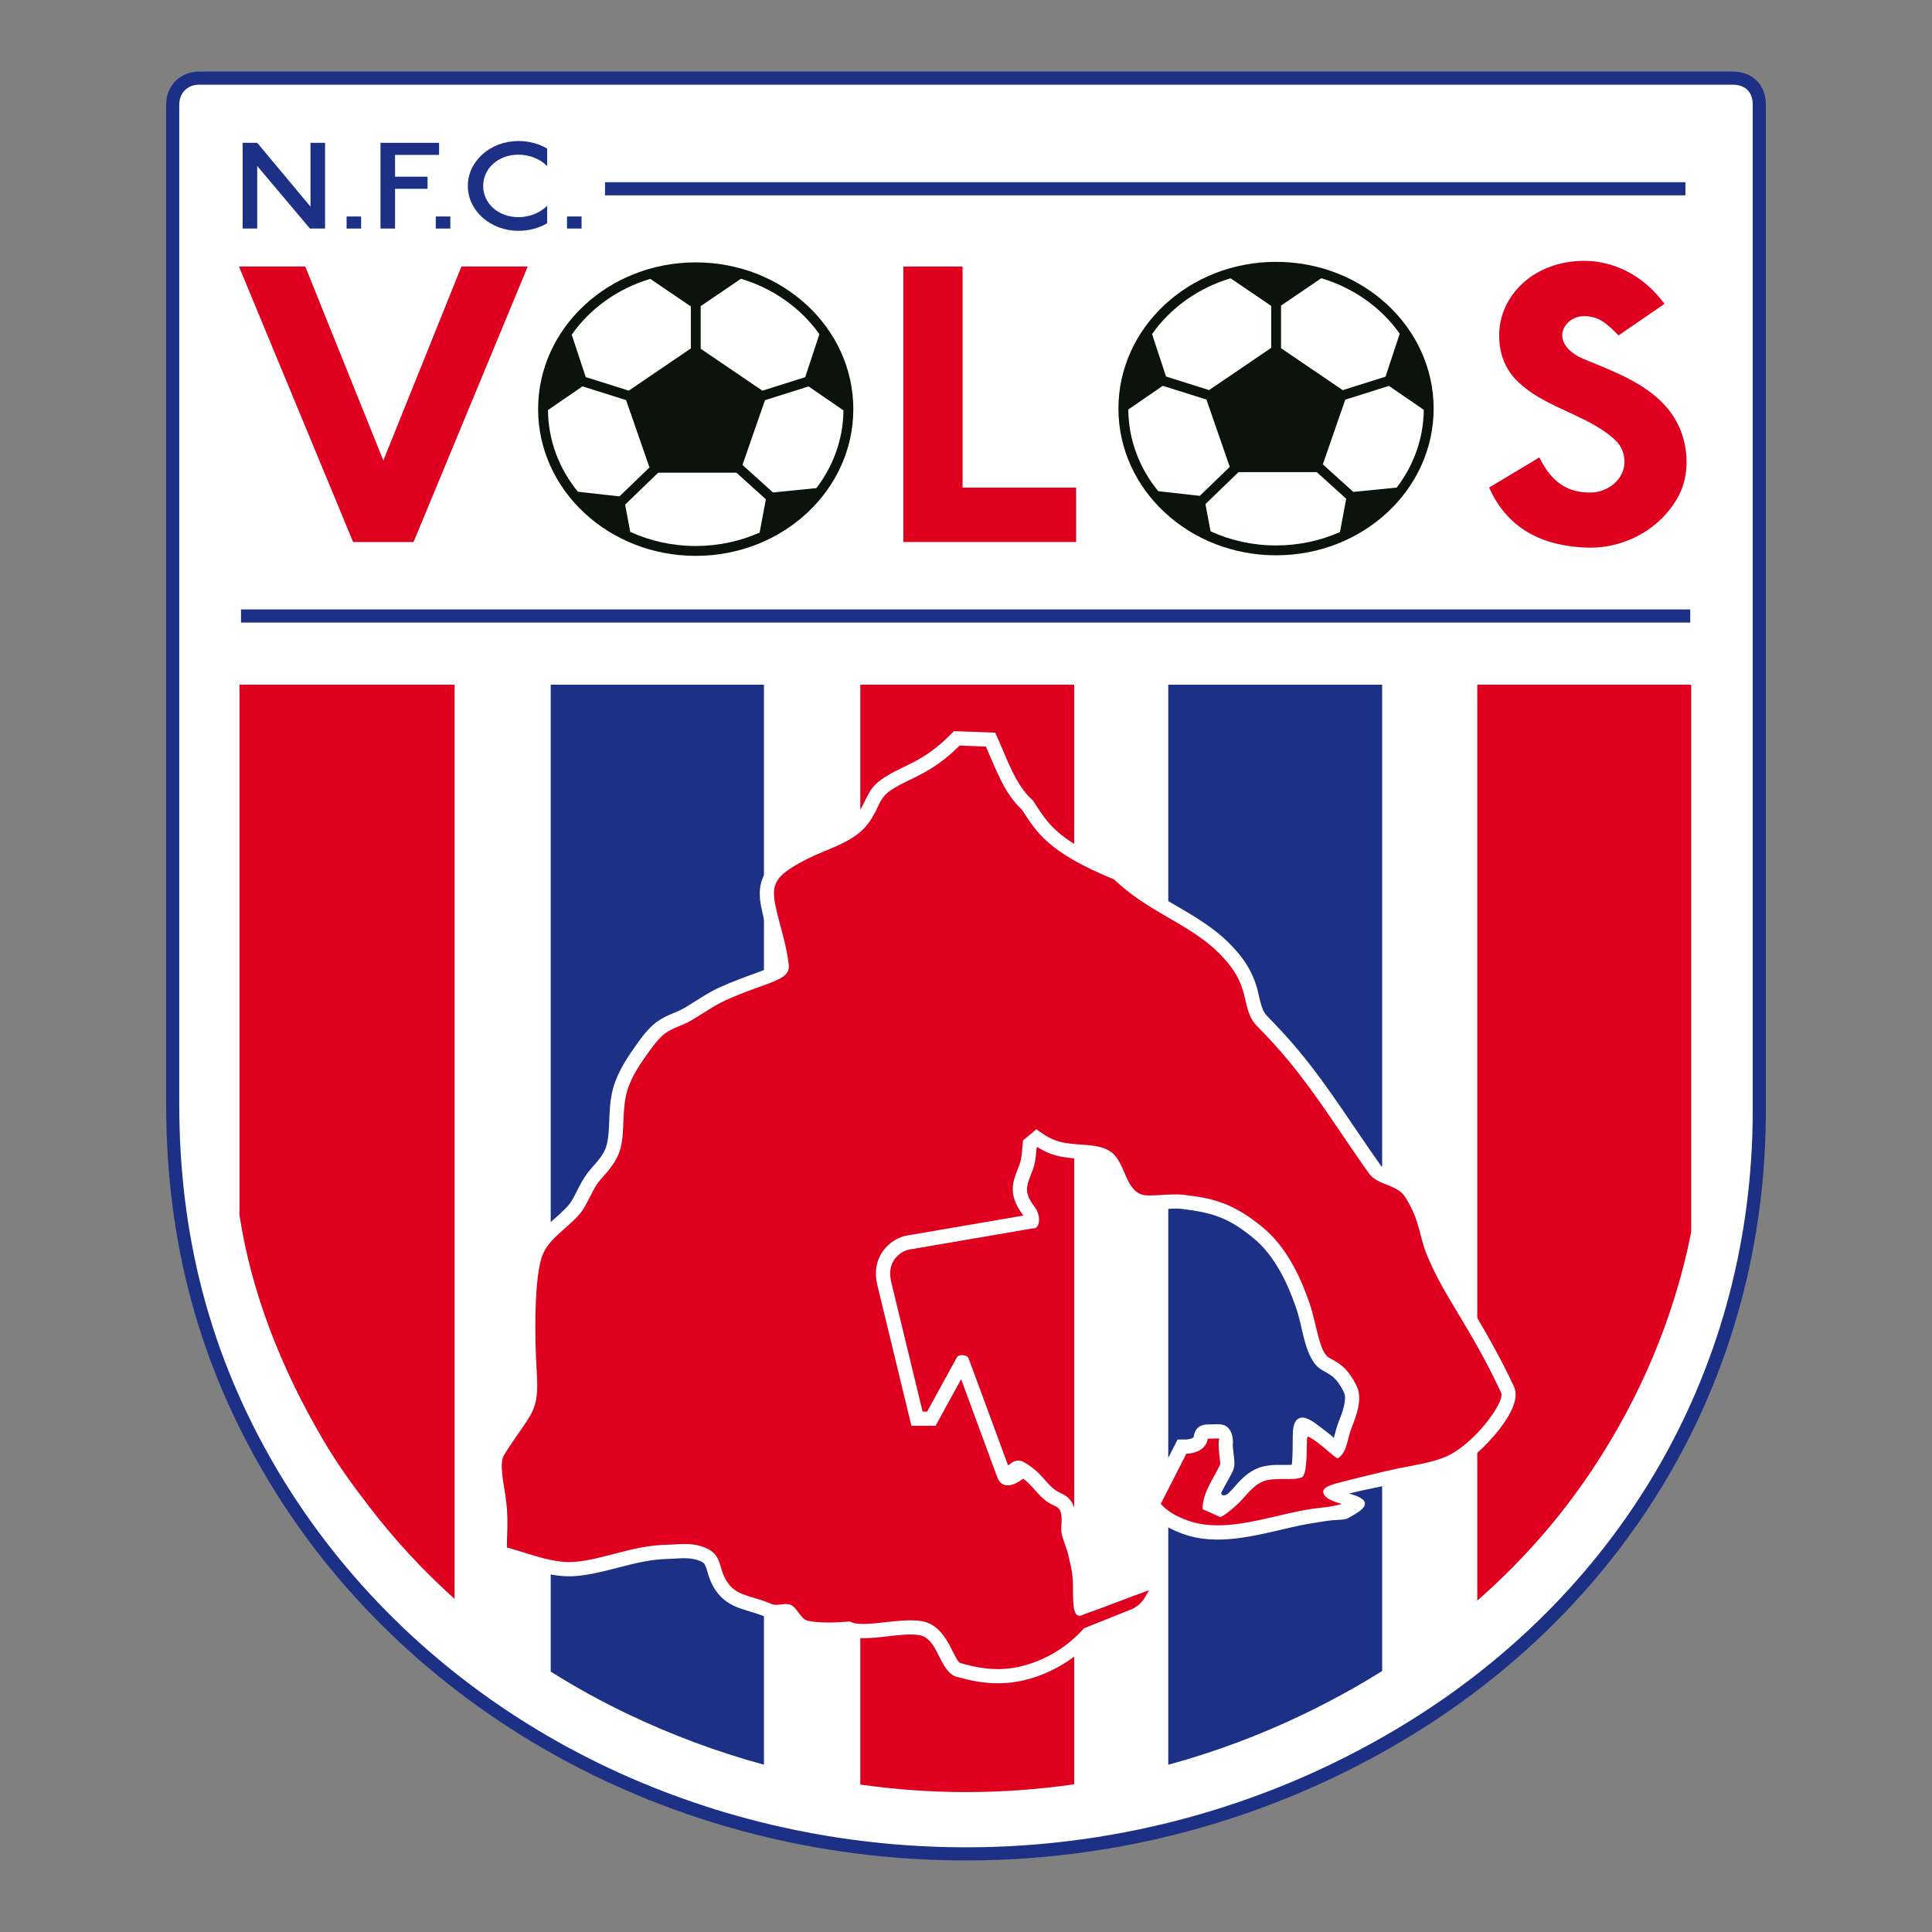 <?xml version="1.0" encoding="UTF-8"?>
<svg xmlns="http://www.w3.org/2000/svg" width="108" height="108" viewBox="0 0 108 108" fill="none">
  <rect x="0" y="0" width="108" height="108" fill="#808080" stroke="none"/>
  <path fill-rule="evenodd" clip-rule="evenodd" d="M11.137 4H96.863C97.969 4 98.712 4.744 98.712 5.849V62.07C98.712 77.11 90.916 89.566 79.139 96.862C71.958 101.311 63.315 104 54 104C37.324 104 22.467 95.501 14.787 82.4C11.184 76.256 9.288 69.539 9.288 61.733V5.849C9.288 4.743 10.123 4 11.137 4Z" fill="#1C3186"></path>
  <path fill-rule="evenodd" clip-rule="evenodd" d="M11.137 4.734C10.483 4.734 10.021 5.193 10.021 5.849V61.733C10.021 69.053 11.723 75.724 15.419 82.029C16.251 83.447 17.169 84.811 18.166 86.117C26.644 97.211 40.146 103.266 53.999 103.266C62.745 103.266 71.317 100.844 78.752 96.238C90.785 88.784 97.978 76.321 97.978 62.07V5.849C97.978 5.15 97.562 4.734 96.863 4.734H11.137Z" fill="white"></path>
  <path fill-rule="evenodd" clip-rule="evenodd" d="M33.82 10.92H94.216V10.186H33.82V10.92Z" fill="#1C3186"></path>
  <path fill-rule="evenodd" clip-rule="evenodd" d="M13.473 34.802H94.486V34.068H13.473V34.802Z" fill="#1C3186"></path>
  <path fill-rule="evenodd" clip-rule="evenodd" d="M13.388 38.275V67.937C14.047 72.186 15.645 76.369 18.058 80.482C18.825 81.792 19.673 82.963 20.596 84.169C22.05 86.072 23.663 87.81 25.411 89.38V38.275H13.388Z" fill="#DE001E"></path>
  <path fill-rule="evenodd" clip-rule="evenodd" d="M30.785 38.275V93.442C32.162 94.31 33.589 95.097 35.058 95.8C37.505 96.972 40.068 97.93 42.705 98.648V38.275H30.785Z" fill="#1C3186"></path>
  <path fill-rule="evenodd" clip-rule="evenodd" d="M48.091 38.275V99.759C50.043 100.035 52.018 100.178 53.999 100.178C56.031 100.178 58.052 100.031 60.049 99.743V38.275H48.091Z" fill="#DE001E"></path>
  <path fill-rule="evenodd" clip-rule="evenodd" d="M65.306 38.275V98.651C69.461 97.517 73.452 95.772 77.143 93.486L77.264 93.41V38.275H65.306Z" fill="#1C3186"></path>
  <path fill-rule="evenodd" clip-rule="evenodd" d="M82.581 38.275V89.476C85.031 87.329 87.168 84.909 88.969 82.214C91.657 78.192 93.584 73.678 94.539 68.876V38.275H82.581Z" fill="#DE001E"></path>
  <path fill-rule="evenodd" clip-rule="evenodd" d="M68.642 83.498C68.896 83.274 69.13 82.956 69.382 82.71C69.719 82.381 70.1 82.108 70.562 81.99C70.794 81.931 71.032 81.903 71.272 81.891C71.454 81.882 71.902 81.902 72.211 81.884C72.265 81.476 72.261 80.782 72.264 80.517C72.27 80.099 72.228 79.419 72.658 79.268C72.946 79.166 73.348 79.423 73.634 79.64C73.91 79.851 74.198 80.062 74.46 80.287C74.491 80.314 74.525 80.346 74.561 80.379C74.564 80.37 74.566 80.362 74.568 80.353C74.656 80.02 74.738 79.704 74.869 79.383C75.016 79.024 75.314 78.218 75.128 77.836C74.975 77.521 74.776 77.189 74.504 76.962C74.308 76.799 74.076 76.694 73.861 76.562C73.093 76.09 72.879 74.717 72.676 73.897C72.608 73.623 72.535 73.345 72.442 73.078C71.957 71.682 71.251 70.197 70.095 69.235C68.708 68.082 67.81 67.793 66.093 67.582C65.329 67.488 64.309 67.758 63.614 67.544C63.391 67.475 63.186 67.366 63.004 67.219C62.535 66.841 62.316 66.309 62.084 65.773C61.992 65.562 61.823 65.156 61.623 65.026C61.606 65.015 61.587 65.004 61.57 64.995C61.188 64.787 60.403 64.783 59.967 64.744C59.79 64.728 59.614 64.708 59.439 64.68C58.848 64.582 58.423 64.396 57.984 64.122L57.949 64.15C57.912 64.572 57.88 65.01 57.729 65.4C57.386 66.289 57.189 66.614 57.84 67.47C58.247 68.022 58.085 68.722 57.769 68.662L50.825 69.852C50.524 69.904 50.214 70.123 50.03 70.362C49.737 70.745 49.71 71.207 49.82 71.664L51.574 78.909C51.658 78.909 51.743 78.909 51.828 78.909L53.492 75.873C53.597 75.681 54.071 75.729 54.146 75.934L56.355 81.925C56.881 81.44 57.186 81.672 57.659 82.011C57.784 82.1 57.901 82.199 58.012 82.305C58.333 82.609 58.629 83.032 58.979 83.285C59.26 83.489 59.519 83.509 59.786 83.805C59.87 83.897 59.938 84.002 59.988 84.116C60.056 84.271 60.099 84.434 60.122 84.602C60.144 84.768 60.144 84.933 60.136 85.101C60.13 85.218 60.102 85.457 60.126 85.567C60.212 85.979 60.416 86.374 60.508 86.803C60.629 87.362 60.76 87.872 60.771 88.452C60.775 88.62 60.766 89.007 60.777 89.335C61.848 88.948 62.904 88.518 63.981 88.144L65.115 87.753C65.009 88.522 65.028 89.238 64.567 89.882C64.323 90.222 64.019 90.477 63.641 90.659L63.617 90.67L63.592 90.68C62.748 91.017 61.905 91.354 61.061 91.692C60.12 92.706 58.886 93.468 57.555 93.846C56.187 94.234 54.941 94.144 53.584 93.762C52.546 93.59 52.508 91.766 51.536 91.443C51.131 91.309 50.355 91.391 49.93 91.435C49.222 91.509 48.124 91.7 47.385 91.451C46.607 91.507 45.784 91.532 45.022 91.385C44.83 91.347 44.881 91.363 44.716 91.284C44.398 91.133 44.2 90.892 43.998 90.617C43.97 90.579 43.925 90.514 43.885 90.464C43.858 90.466 43.83 90.47 43.812 90.472C43.446 90.514 43.148 90.541 42.797 90.387C41.874 89.984 40.895 89.967 40.188 89.138C39.919 88.823 39.747 88.485 39.616 88.095C39.554 87.909 39.501 87.665 39.415 87.493C39.348 87.356 39.242 87.301 39.102 87.246C38.514 87.018 37.919 87.132 37.307 87.147C35.527 87.187 33.962 87.945 32.225 88.099C30.796 88.226 29.474 87.632 28.127 87.272L27.543 87.116L27.537 86.512C27.534 86.148 27.559 85.778 27.566 85.413C27.574 84.956 27.564 84.496 27.509 84.042C27.397 83.123 27.003 81.729 27.506 80.908C27.839 80.362 28.215 79.839 28.578 79.313C29.238 78.355 29.293 78.042 29.215 76.826C29.105 75.106 28.985 71.365 29.594 69.854C29.663 69.681 29.749 69.517 29.848 69.36C30.383 68.512 31.178 68.072 31.797 67.351C31.978 67.14 32.134 66.812 32.26 66.563C32.427 66.235 32.597 65.9 32.818 65.604C33.22 65.066 33.742 64.674 33.92 63.982C34.059 63.443 34.044 62.752 34.077 62.192C34.112 61.619 34.18 61.046 34.379 60.504C34.636 59.802 35.014 59.198 35.441 58.59C35.774 58.114 36.23 57.471 36.7 57.133C36.997 56.92 37.291 56.779 37.626 56.643C37.811 56.567 37.996 56.494 38.171 56.394C38.852 56.004 39.492 55.531 40.207 55.204C40.951 54.865 41.693 54.598 42.459 54.32C42.606 54.266 43.11 54.086 43.295 53.961C43.168 52.858 42.769 51.796 42.554 50.708C42.331 49.585 42.534 48.783 43.479 48.074C44.014 47.671 44.681 47.332 45.292 47.059C45.942 46.767 46.653 46.53 47.252 46.141C47.733 45.828 47.933 45.548 48.204 45.062C48.221 45.029 48.239 44.996 48.255 44.962C48.539 44.392 48.698 43.984 49.25 43.588C49.392 43.487 49.539 43.393 49.691 43.305C50.207 43.005 50.761 42.777 51.285 42.487C51.96 42.113 52.534 41.664 53.079 41.117L53.324 40.871L55.636 40.957L55.837 41.412C56.298 42.456 56.798 43.886 57.655 44.666L57.729 44.732L57.783 44.815C57.882 44.964 57.978 45.114 58.078 45.263C58.462 45.84 58.823 46.274 59.373 46.705C60.297 47.43 61.508 47.986 62.586 48.431L62.725 48.487L62.832 48.59C63.633 49.354 64.496 49.895 65.444 50.452C66.731 51.206 67.939 51.872 68.963 52.988C69.583 53.664 69.992 54.307 70.255 55.186C70.391 55.639 70.475 56.429 70.81 56.773C71.443 57.419 72.056 58.08 72.633 58.775C74.293 60.778 75.662 63.008 77.168 65.126C77.192 65.16 77.222 65.188 77.254 65.214C77.396 65.326 77.619 65.411 77.787 65.478C78.358 65.706 78.861 65.93 79.208 66.469C79.695 67.225 79.935 67.883 80.159 68.742C80.262 69.135 80.362 69.515 80.518 69.891C80.971 70.981 81.541 71.934 82.145 72.942C83.047 74.451 83.891 75.92 84.635 77.519C85.112 78.543 83.579 80.256 82.914 80.903C82.393 81.409 81.76 81.908 81.084 82.184C80.201 82.546 79.278 82.663 78.353 82.858C77.502 83.037 76.254 83.278 75.412 83.489C77.184 83.967 75.85 84.584 75.3 84.894C75.034 84.978 74.761 84.957 74.486 84.982C74.133 85.015 73.775 85.085 73.424 85.137C72.997 85.199 72.573 85.292 72.153 85.388C70.203 85.829 68.045 86.458 66.09 85.731C65.39 85.472 64.818 85.167 64.302 84.608L63.926 84.2L65.829 80.469H66.317C66.408 80.469 66.712 80.422 66.73 80.304C66.837 79.59 67.416 79.632 67.603 79.627L68.034 79.615C68.367 79.606 68.89 79.683 68.925 80.615C68.904 80.701 68.918 80.886 68.925 80.975C68.954 81.352 69.086 81.864 68.924 82.212C68.756 82.572 68.507 82.968 68.313 83.358C68.164 83.562 68.424 83.683 68.642 83.498Z" fill="white"></path>
  <path fill-rule="evenodd" clip-rule="evenodd" d="M55.11 41.733L53.642 41.678C51.968 43.358 50.753 43.49 49.713 44.235C49.237 44.576 49.127 45.038 48.898 45.449C48.669 45.859 48.404 46.34 47.686 46.807C47.031 47.233 46.285 47.485 45.617 47.784C44.949 48.083 44.349 48.415 43.955 48.71C43.257 49.234 43.173 49.736 43.334 50.553C43.547 51.631 43.967 52.756 44.093 53.939C44.19 54.852 42.836 54.879 40.538 55.928C39.89 56.224 39.277 56.677 38.566 57.084C38.075 57.365 37.658 57.423 37.164 57.778C36.854 58.002 36.464 58.517 36.092 59.046C35.72 59.576 35.365 60.123 35.126 60.778C34.732 61.848 34.948 63.183 34.691 64.18C34.456 65.088 33.743 65.695 33.455 66.081C33.069 66.595 32.804 67.399 32.4 67.869C31.714 68.667 30.711 69.208 30.331 70.151C29.866 71.309 29.87 74.606 30.009 76.775C30.115 78.426 29.856 78.861 29.232 79.764C28.899 80.248 28.486 80.829 28.184 81.323C27.875 81.826 28.17 82.902 28.298 83.945C28.425 84.988 28.327 86.001 28.332 86.504C29.558 86.831 30.905 87.418 32.155 87.307C33.817 87.16 35.312 86.397 37.288 86.352C38.076 86.334 38.632 86.211 39.39 86.506C40.493 86.934 40.075 87.781 40.793 88.622C41.316 89.236 42.136 89.231 43.115 89.659C43.425 89.794 43.779 89.615 44.112 89.685C44.563 89.78 44.715 90.516 45.173 90.605C45.862 90.738 46.676 90.709 47.518 90.644C48.244 91.078 50.617 90.301 51.786 90.689C53.059 91.111 53.341 92.971 53.741 92.98C55.113 93.374 56.19 93.408 57.337 93.081C58.485 92.755 59.673 92.068 60.595 91.022C61.496 90.662 62.395 90.302 63.296 89.942C63.904 89.649 64.039 89.188 64.241 88.895C63.139 89.278 61.699 89.86 60.595 90.242C59.902 90.633 59.998 89.542 59.977 88.468C59.965 87.904 59.81 87.337 59.732 86.972C59.642 86.555 59.435 86.142 59.348 85.733C59.262 85.327 59.444 84.853 59.26 84.436C59.156 84.2 58.869 84.187 58.513 83.93C57.991 83.551 57.69 83.011 57.196 82.657C56.808 82.969 56.035 83.354 55.746 82.572L53.728 77.097L52.299 79.704C51.849 79.704 51.398 79.704 50.948 79.704L49.048 71.851C48.639 70.157 49.846 69.213 50.691 69.068L57.208 67.951C56.25 66.693 56.661 65.961 56.988 65.113C57.126 64.756 57.145 64.149 57.191 63.748L57.933 63.127C58.495 63.53 58.887 63.783 59.568 63.895C60.445 64.039 61.395 63.929 62.056 64.359C62.914 64.916 62.863 66.482 63.847 66.784C64.28 66.917 65.41 66.697 66.191 66.793C67.632 66.971 68.836 67.153 70.603 68.624C71.815 69.632 72.608 71.134 73.193 72.816C73.593 73.968 73.733 75.55 74.277 75.885C74.72 76.157 75.275 76.323 75.842 77.487C76.129 78.074 75.933 78.88 75.605 79.684C75.275 80.489 75.336 81.151 74.793 81.519C74.732 81.56 74.326 81.184 73.949 80.872C73.691 80.659 73.445 80.478 73.332 80.416C73.143 80.31 73.064 80.216 73.059 80.527C73.048 81.425 73.035 82.482 72.765 82.586C72.256 82.782 71.45 82.584 70.759 82.76C70.068 82.937 69.588 83.725 69.168 84.095C68.874 84.353 68.519 84.674 68.224 84.811C67.819 84.631 67.632 84.543 67.227 84.363C67.215 83.45 67.802 82.736 68.203 81.876C68.255 81.765 68.038 80.859 68.157 80.41L67.516 80.422C67.421 81.063 66.738 81.264 66.317 81.264L64.886 84.069C65.34 84.561 65.838 84.79 66.366 84.986C68.092 85.627 70.135 85.029 71.978 84.612C72.422 84.512 72.866 84.415 73.309 84.35C73.879 84.266 74.446 84.246 75.009 84.069C74.386 83.908 74.067 83.713 73.986 83.492C73.857 83.142 74.378 82.997 75.237 82.782C76.019 82.585 77.081 82.314 78.189 82.08C79.064 81.896 79.968 81.783 80.783 81.448C82.349 80.808 84.156 78.373 83.914 77.855C83.031 75.954 82.192 74.569 81.463 73.35C80.859 72.34 80.299 71.435 79.784 70.196C79.304 69.042 79.391 68.223 78.539 66.899C78.089 66.198 77.005 66.269 76.52 65.587C74.969 63.404 73.635 61.23 72.02 59.283C71.437 58.578 70.842 57.942 70.243 57.329C69.725 56.799 69.703 56.115 69.494 55.414C69.308 54.797 69.041 54.249 68.377 53.525C67.416 52.477 66.266 51.856 65.041 51.138C64.148 50.614 63.214 50.052 62.284 49.166C58.529 47.616 57.958 46.521 57.12 45.254C56.172 44.39 55.72 43.114 55.11 41.733Z" fill="#DE001E"></path>
  <path fill-rule="evenodd" clip-rule="evenodd" d="M38.891 14.667C43.757 14.667 47.701 18.34 47.701 22.87C47.701 27.4 43.757 31.073 38.891 31.073C34.026 31.073 30.081 27.4 30.081 22.87C30.081 18.34 34.026 14.667 38.891 14.667Z" fill="#0A130C"></path>
  <path fill-rule="evenodd" clip-rule="evenodd" d="M41.419 15.584C43.235 16.125 44.778 17.233 45.804 18.682L45.011 21.085L42.618 21.839L39.169 19.495V17.113L41.419 15.584ZM47.15 22.941C47.134 24.558 46.577 26.056 45.637 27.285L43.211 27.529L41.505 25.989L42.762 22.371L45.201 21.602L47.15 22.941ZM42.463 29.771C41.382 30.252 40.17 30.522 38.891 30.522C37.576 30.522 36.333 30.237 35.23 29.731L34.944 28.209L36.794 26.423H41.165L42.813 27.911L42.463 29.771ZM32.305 27.488C31.265 26.217 30.645 24.637 30.632 22.923L32.561 21.598L34.999 22.366L36.306 26.13L34.627 27.749L32.305 27.488ZM31.96 18.708C32.982 17.249 34.528 16.134 36.348 15.588L38.619 17.131V19.477L35.148 21.837L32.742 21.078L31.96 18.708Z" fill="white"></path>
  <path fill-rule="evenodd" clip-rule="evenodd" d="M71.332 14.637C76.197 14.637 80.141 18.309 80.141 22.84C80.141 27.369 76.197 31.042 71.332 31.042C66.466 31.042 62.521 27.369 62.521 22.84C62.521 18.309 66.466 14.637 71.332 14.637Z" fill="#0A130C"></path>
  <path fill-rule="evenodd" clip-rule="evenodd" d="M73.86 15.553C75.676 16.094 77.219 17.202 78.245 18.652L77.452 21.055L75.059 21.809L71.61 19.464V17.083L73.86 15.553ZM79.591 22.91C79.575 24.528 79.017 26.025 78.078 27.255L75.651 27.498L73.946 25.958L75.202 22.341L77.643 21.571L79.591 22.91ZM74.905 29.74C73.823 30.222 72.612 30.491 71.332 30.491C70.017 30.491 68.774 30.206 67.671 29.7L67.385 28.178L69.235 26.392H73.606L75.254 27.88L74.905 29.74ZM64.746 27.457C63.706 26.187 63.085 24.607 63.073 22.892L65.001 21.567L67.44 22.335L68.745 26.099L67.068 27.719L64.746 27.457ZM64.4 18.677C65.424 17.218 66.969 16.103 68.79 15.557L71.06 17.1V19.446L67.589 21.806L65.183 21.048L64.4 18.677Z" fill="white"></path>
  <path fill-rule="evenodd" clip-rule="evenodd" d="M50.499 14.898H53.808V27.259H60.157V30.299H50.499V14.898Z" fill="#DE001E"></path>
  <path fill-rule="evenodd" clip-rule="evenodd" d="M25.795 14.898H29.5L23.117 30.299H19.74L13.358 14.898H17.064L21.429 25.743L25.795 14.898Z" fill="#DE001E"></path>
  <path fill-rule="evenodd" clip-rule="evenodd" d="M93.044 16.987L90.476 18.752C89.764 18.004 89.291 17.656 88.502 17.675C87.824 17.692 87.316 18.236 87.33 18.762C87.346 19.343 87.907 19.811 88.511 20.062C90.553 20.911 93.089 21.777 93.975 24.133C94.394 25.245 94.407 26.597 93.864 27.666C93.483 28.419 92.858 29.126 92.087 29.642C91.099 30.305 89.87 30.669 88.613 30.61C86.475 30.509 84.368 29.764 83.242 27.255L86.051 25.57C86.849 27.213 87.904 27.555 88.984 27.531C89.838 27.513 90.879 26.81 90.804 25.697C90.755 24.975 90.35 24.588 89.761 24.168C88.228 23.075 86.259 22.667 84.891 21.375C84.128 20.656 83.753 19.72 83.812 18.527C83.91 16.584 85.583 14.751 88.21 14.592C90.314 14.465 92.012 15.565 93.044 16.987Z" fill="#DE001E"></path>
  <path fill-rule="evenodd" clip-rule="evenodd" d="M21.27 7.984H24.545V8.659H22.084V9.879H23.9V10.555H22.084V12.777H21.27V7.984Z" fill="#1C3186"></path>
  <path fill-rule="evenodd" clip-rule="evenodd" d="M19.375 12.777H20.188V12.102H19.375V12.777Z" fill="#1C3186"></path>
  <path fill-rule="evenodd" clip-rule="evenodd" d="M24.359 12.777H25.173V12.102H24.359V12.777Z" fill="#1C3186"></path>
  <path fill-rule="evenodd" clip-rule="evenodd" d="M31.696 12.777H32.51V12.102H31.696V12.777Z" fill="#1C3186"></path>
  <path fill-rule="evenodd" clip-rule="evenodd" d="M17.357 7.984H18.171V12.777H17.327L14.379 9.28V12.777H13.565V7.984H14.379L17.357 11.551V7.984Z" fill="#1C3186"></path>
  <path fill-rule="evenodd" clip-rule="evenodd" d="M28.977 7.883C29.576 7.883 30.131 8.035 30.587 8.305V9.284C30.201 8.895 29.619 8.647 28.977 8.647C27.84 8.647 27.009 9.429 27.009 10.393C27.009 11.357 27.84 12.139 28.977 12.139C29.619 12.139 30.201 11.891 30.587 11.501V12.48C30.131 12.751 29.576 12.903 28.977 12.903C27.417 12.903 26.152 11.779 26.152 10.393C26.152 9.006 27.417 7.883 28.977 7.883Z" fill="#1C3186"></path>
</svg>
